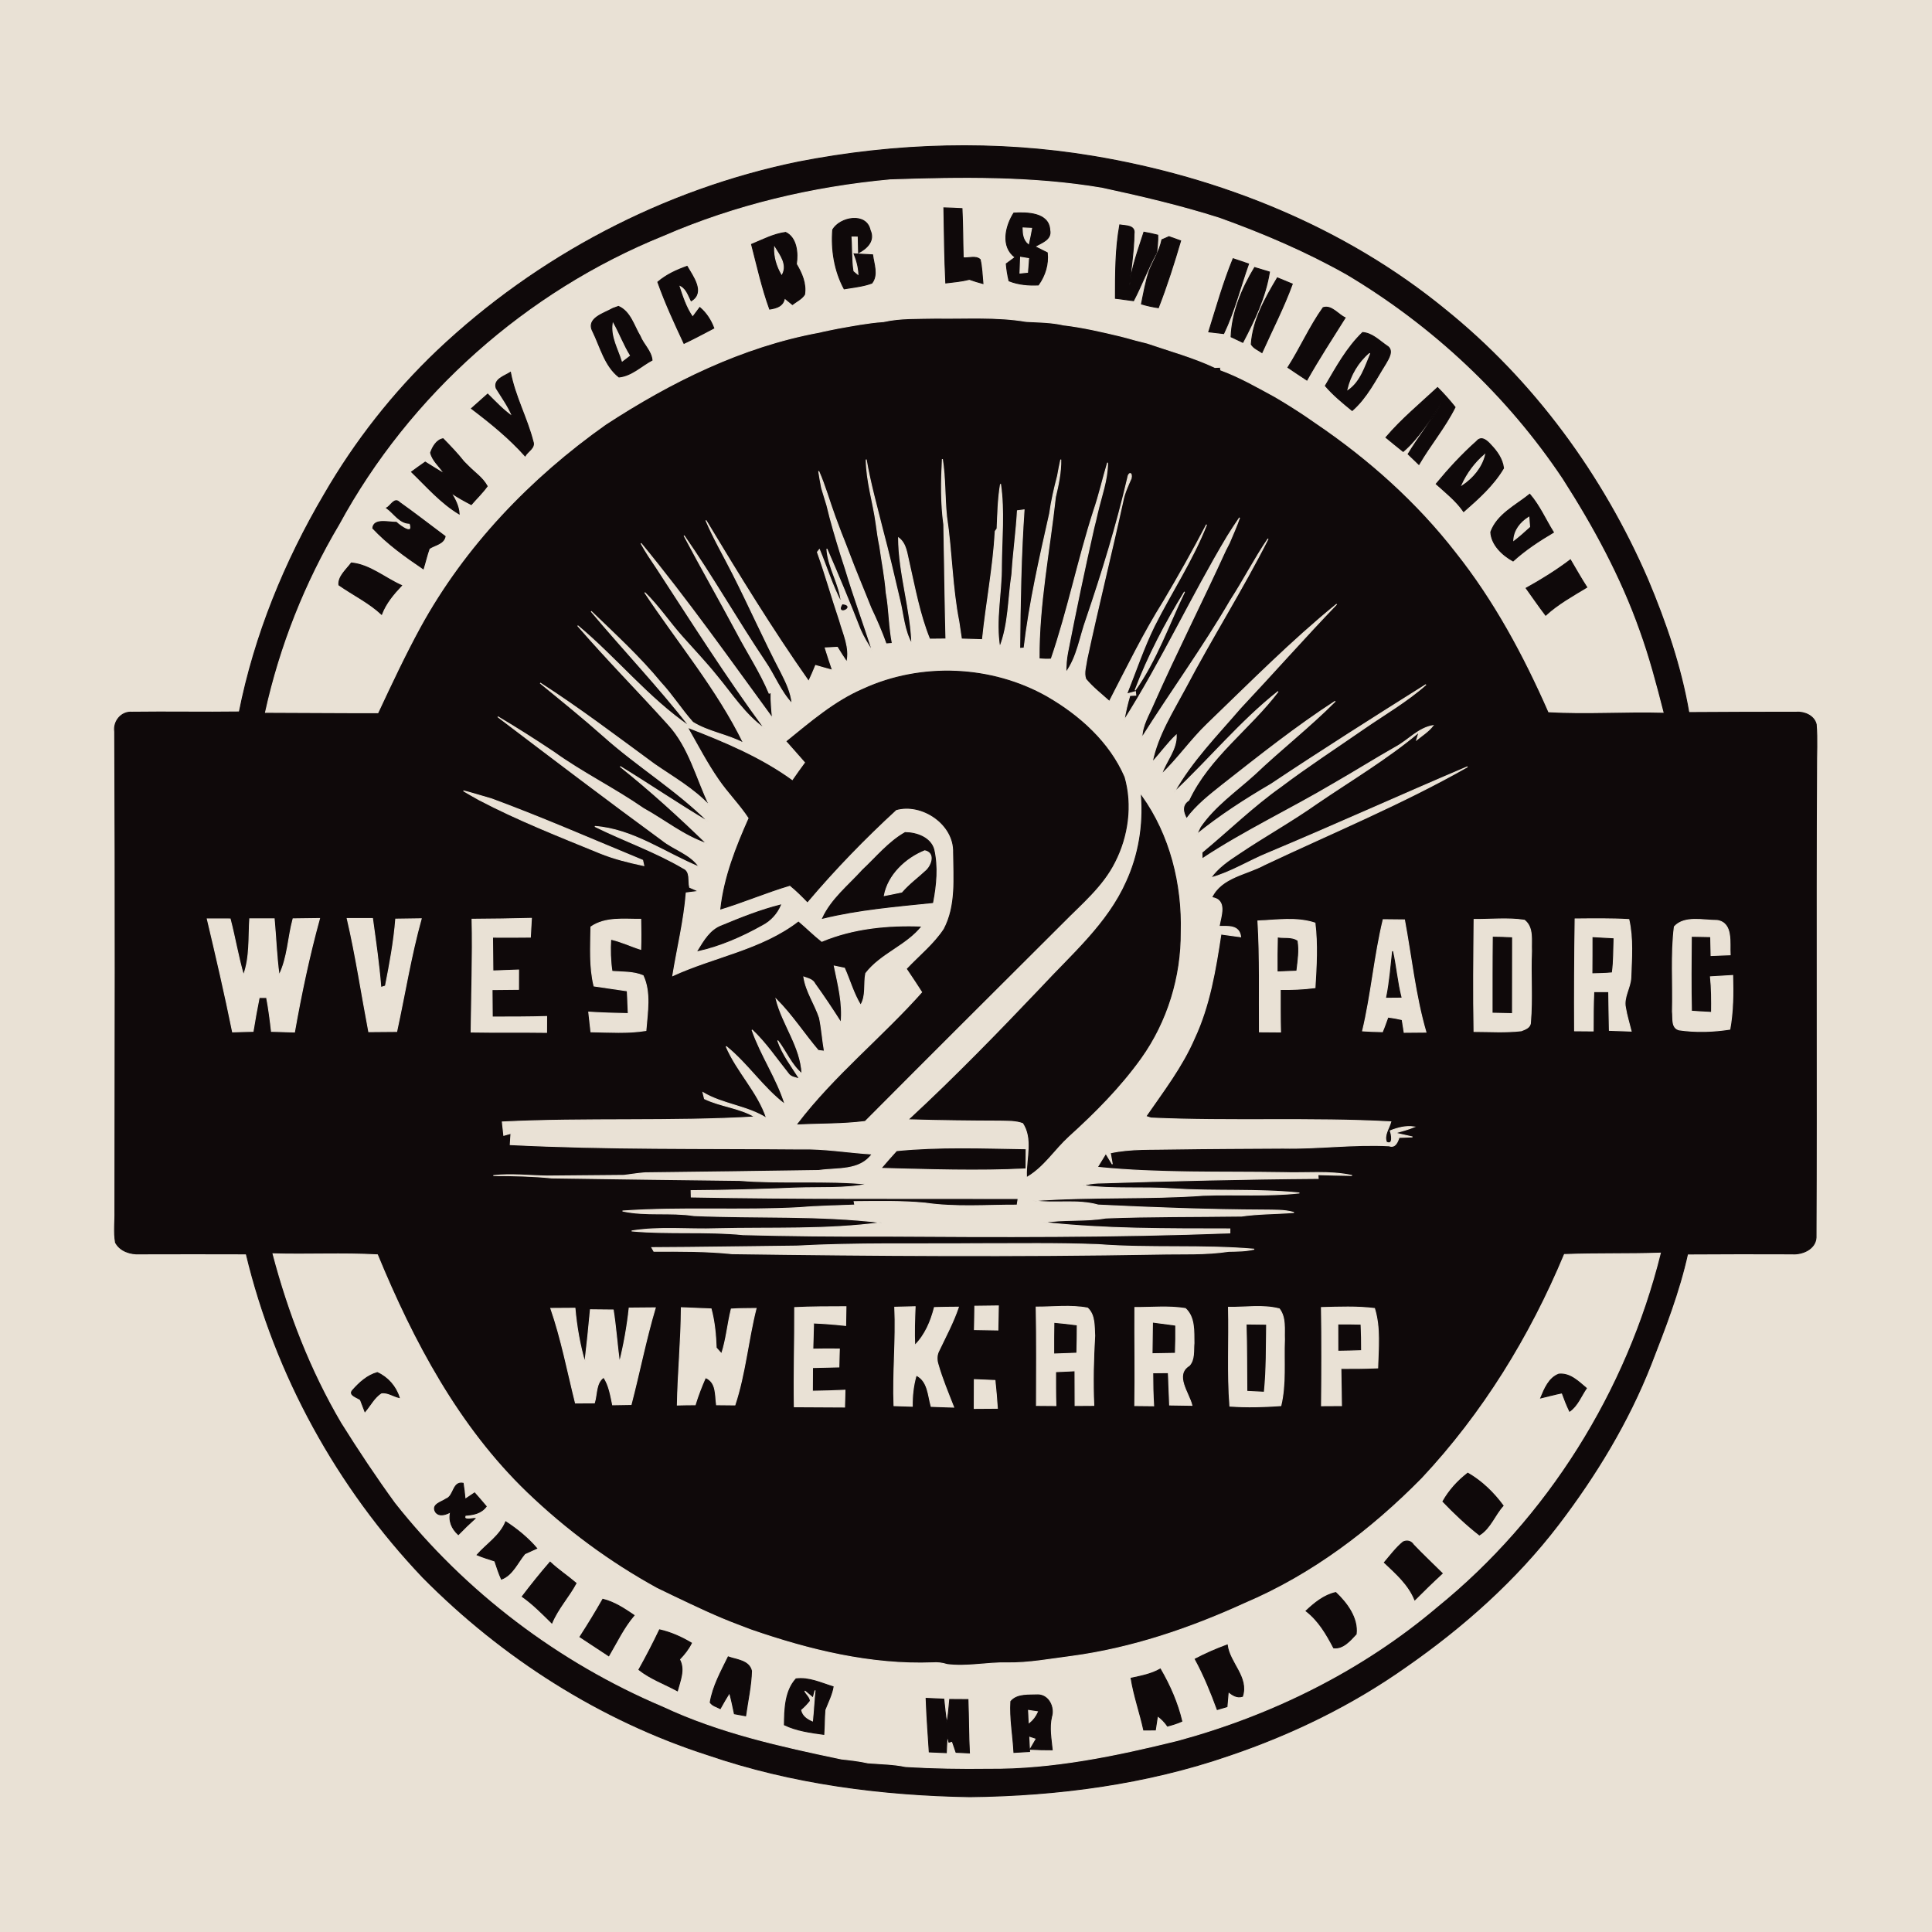 <?xml version="1.0" encoding="utf-8"?>
<svg xmlns="http://www.w3.org/2000/svg" height="512pt" version="1.1" viewBox="0 0 512 512" width="512pt">
<path d="M 0.00 0.00 L 512.00 0.00 L 512.00 512.00 L 0.00 512.00 L 0.00 0.00 Z" fill="#e9e1d5" opacity="1.00" stroke="#e9e1d5" stroke-width="0.25"/>
<path d="M 211.60 42.93 C 237.34 37.91 264.00 37.10 289.90 41.45 C 323.56 47.09 356.41 60.29 382.95 82.02 C 406.42 100.93 424.71 125.94 436.66 153.55 C 441.44 164.90 445.47 176.66 447.56 188.83 C 457.03 188.77 466.51 188.74 475.99 188.74 C 478.16 188.57 480.77 189.66 481.31 191.95 C 481.65 195.94 481.37 199.95 481.41 203.95 C 481.19 245.29 481.45 286.64 481.27 327.97 C 481.10 331.03 477.62 332.50 474.93 332.29 C 465.69 332.26 456.46 332.25 447.22 332.32 C 445.00 342.39 441.23 352.03 437.50 361.63 C 431.50 376.88 422.92 391.00 413.00 404.01 C 401.75 418.73 387.77 431.16 372.60 441.71 C 358.32 451.81 342.44 459.55 325.90 465.15 C 303.79 472.81 280.31 475.88 256.99 476.15 C 233.55 475.74 209.96 472.71 187.70 465.09 C 159.13 455.92 133.12 439.31 112.07 418.02 C 89.38 394.16 72.94 364.33 65.26 332.29 C 55.84 332.26 46.41 332.26 36.99 332.29 C 34.55 332.43 31.83 331.56 30.61 329.28 C 30.13 326.54 30.51 323.73 30.45 320.96 C 30.50 278.60 30.60 236.25 30.40 193.89 C 29.99 191.19 32.13 188.52 34.95 188.74 C 44.43 188.61 53.93 188.81 63.42 188.68 C 67.48 168.34 75.44 148.85 85.96 131.00 C 94.08 116.95 104.20 104.07 115.96 92.88 C 142.44 67.85 175.89 50.26 211.60 42.93 Z" fill="#0f090a" opacity="1.00" stroke="#0f090a" stroke-width="0.25"/>
<path d="M 235.95 47.66 C 254.65 47.04 273.51 46.74 292.03 49.87 C 302.50 52.13 312.94 54.58 323.15 57.83 C 334.75 62.00 346.14 66.87 356.88 72.94 C 379.57 86.48 399.34 104.96 414.02 126.96 C 422.13 139.61 429.37 152.92 434.39 167.12 C 436.95 174.19 438.87 181.47 440.73 188.76 C 430.64 188.48 420.48 189.21 410.43 188.63 C 403.87 173.70 396.09 159.20 385.91 146.39 C 375.55 133.03 362.79 121.65 348.83 112.17 C 347.84 111.49 346.85 110.80 345.87 110.13 C 343.25 108.38 340.58 106.71 337.87 105.12 C 333.18 102.57 328.53 99.90 323.51 98.05 L 323.42 97.32 C 323.06 97.33 322.35 97.36 321.99 97.38 C 316.22 94.66 310.04 93.00 304.03 90.93 C 302.97 90.66 301.91 90.39 300.85 90.13 C 299.53 89.74 298.21 89.40 296.89 89.06 C 291.91 87.87 286.91 86.71 281.82 86.11 C 278.58 85.38 275.25 85.36 271.96 85.19 C 264.08 83.86 256.02 84.44 248.06 84.32 C 243.42 84.44 238.72 84.20 234.16 85.23 C 230.07 85.51 226.05 86.30 222.03 87.01 C 220.37 87.36 218.71 87.65 217.08 88.06 C 196.65 91.82 177.71 101.20 160.44 112.49 C 140.49 126.61 123.11 144.70 111.32 166.22 C 107.29 173.62 103.71 181.25 100.14 188.88 C 90.21 188.90 80.28 188.80 70.36 188.78 C 74.21 171.27 80.89 154.43 90.05 139.03 C 108.70 104.71 139.62 77.30 175.81 62.66 C 194.86 54.38 215.30 49.56 235.95 47.66 Z" fill="#e9e1d5" opacity="1.00" stroke="#e9e1d5" stroke-width="0.25"/>
<path d="M 250.14 55.08 C 251.73 55.13 253.33 55.19 254.94 55.28 C 255.16 59.62 255.13 63.97 255.26 68.31 C 256.73 68.50 258.55 67.68 259.76 68.79 C 260.24 70.87 260.28 73.02 260.49 75.14 C 259.27 74.82 258.08 74.45 256.90 74.03 C 254.84 74.56 252.73 74.74 250.64 74.99 C 250.31 68.36 250.25 61.72 250.14 55.08 Z" fill="#0f090a" opacity="1.00" stroke="#0f090a" stroke-width="0.25"/>
<path d="M 269.02 68.19 C 265.18 65.38 266.46 59.94 268.67 56.47 C 272.13 56.27 278.00 56.32 278.21 61.00 C 278.74 63.55 275.93 64.32 274.27 65.35 C 275.36 65.89 276.45 66.44 277.54 66.99 C 277.87 70.07 276.95 73.02 275.17 75.52 C 272.53 75.64 269.87 75.42 267.40 74.43 C 267.04 72.94 266.80 71.43 266.67 69.91 C 267.45 69.34 268.23 68.77 269.02 68.19 Z" fill="#0f090a" opacity="1.00" stroke="#0f090a" stroke-width="0.25"/>
<path d="M 220.68 60.87 C 222.65 57.52 229.59 56.23 230.60 61.01 C 231.87 63.78 229.80 65.80 227.53 66.99 C 227.48 65.52 227.45 64.04 227.43 62.57 C 226.95 62.56 225.99 62.55 225.51 62.55 C 225.77 65.67 225.57 68.85 226.07 71.94 C 226.46 72.27 227.23 72.92 227.62 73.24 C 227.62 71.17 227.11 69.18 226.35 67.27 C 227.98 67.36 229.62 67.44 231.25 67.53 C 231.56 69.96 232.74 72.86 231.05 75.03 C 228.70 75.91 226.16 76.12 223.71 76.55 C 221.16 71.82 220.24 66.19 220.68 60.87 Z" fill="#0f090a" opacity="1.00" stroke="#0f090a" stroke-width="0.25"/>
<path d="M 271.12 60.40 C 271.69 60.43 272.82 60.48 273.39 60.51 C 273.15 61.88 272.87 63.23 272.57 64.58 C 271.29 63.52 271.15 61.95 271.12 60.40 Z" fill="#e9e1d5" opacity="1.00" stroke="#e9e1d5" stroke-width="0.25"/>
<path d="M 295.60 79.06 C 295.61 72.57 295.58 66.01 296.75 59.60 C 298.23 59.88 300.90 59.64 300.53 61.95 C 300.49 66.66 299.64 71.33 299.32 76.03 C 299.83 71.02 301.64 66.30 303.15 61.53 C 304.38 61.74 305.61 62.00 306.82 62.32 C 306.88 63.85 306.69 65.37 306.54 66.89 C 304.22 71.02 302.59 75.49 300.40 79.69 C 298.80 79.48 297.20 79.27 295.60 79.06 Z" fill="#0f090a" opacity="1.00" stroke="#0f090a" stroke-width="0.25"/>
<path d="M 199.17 64.76 C 202.11 63.55 205.00 62.01 208.20 61.59 C 211.14 62.99 211.50 67.08 211.04 69.99 C 212.48 72.41 213.69 75.14 213.22 78.04 C 212.45 79.25 211.10 79.85 210.00 80.70 C 209.30 80.12 208.60 79.55 207.90 78.97 C 207.60 81.12 205.80 81.63 203.97 81.92 C 201.94 76.33 200.66 70.51 199.17 64.76 Z" fill="#0f090a" opacity="1.00" stroke="#0f090a" stroke-width="0.25"/>
<path d="M 307.91 63.54 C 308.38 63.34 309.32 62.92 309.79 62.72 C 310.56 62.99 312.10 63.54 312.88 63.82 C 311.12 69.80 309.24 75.74 306.97 81.55 C 305.45 81.32 303.96 81.01 302.50 80.56 C 303.10 77.61 303.61 74.63 304.57 71.77 C 305.67 69.02 307.32 66.49 307.91 63.54 Z" fill="#0f090a" opacity="1.00" stroke="#0f090a" stroke-width="0.25"/>
<path d="M 205.28 65.56 C 206.58 67.68 208.46 70.06 207.15 72.64 C 205.91 70.48 205.18 68.07 205.28 65.56 Z" fill="#e9e1d5" opacity="1.00" stroke="#e9e1d5" stroke-width="0.25"/>
<path d="M 270.46 68.17 C 270.99 68.26 272.05 68.43 272.59 68.52 C 272.50 69.73 272.41 70.94 272.31 72.16 C 271.81 72.21 270.81 72.31 270.30 72.37 C 270.34 70.97 270.39 69.57 270.46 68.17 Z" fill="#e9e1d5" opacity="1.00" stroke="#e9e1d5" stroke-width="0.25"/>
<path d="M 320.33 87.94 C 322.37 81.45 324.20 74.87 326.79 68.56 C 328.15 69.02 329.52 69.48 330.88 69.95 C 328.69 76.10 327.11 82.50 324.29 88.40 C 323.30 88.28 321.32 88.06 320.33 87.94 Z" fill="#0f090a" opacity="1.00" stroke="#0f090a" stroke-width="0.25"/>
<path d="M 174.33 74.75 C 176.57 72.82 179.32 71.56 182.08 70.58 C 183.57 73.19 186.87 77.50 183.17 79.72 C 182.35 78.08 181.80 76.12 179.84 75.49 C 180.81 78.42 181.76 81.50 183.56 84.04 C 184.03 83.41 184.98 82.13 185.45 81.50 C 187.16 82.95 188.39 84.86 189.17 86.96 C 186.55 88.33 183.94 89.74 181.27 91.00 C 178.78 85.66 176.29 80.30 174.33 74.75 Z" fill="#0f090a" opacity="1.00" stroke="#0f090a" stroke-width="0.25"/>
<path d="M 326.25 89.26 C 326.50 82.74 329.15 76.43 332.49 70.90 C 333.48 71.20 335.44 71.79 336.42 72.09 C 335.37 78.72 332.44 84.84 329.36 90.73 C 328.59 90.37 327.03 89.63 326.25 89.26 Z" fill="#0f090a" opacity="1.00" stroke="#0f090a" stroke-width="0.25"/>
<path d="M 331.60 91.23 C 332.03 84.79 335.30 79.05 338.52 73.63 C 339.51 74.04 341.48 74.86 342.47 75.27 C 340.20 81.50 337.14 87.40 334.43 93.44 C 333.45 92.75 332.22 92.31 331.60 91.23 Z" fill="#0f090a" opacity="1.00" stroke="#0f090a" stroke-width="0.25"/>
<path d="M 162.44 81.72 C 162.80 81.59 163.53 81.33 163.90 81.20 C 167.07 82.59 167.98 86.35 169.64 89.10 C 170.51 91.30 172.59 93.04 172.80 95.45 C 169.92 96.97 167.38 99.59 164.03 99.91 C 160.28 96.99 159.12 91.95 157.10 87.83 C 155.23 84.31 160.16 83.06 162.44 81.72 Z" fill="#0f090a" opacity="1.00" stroke="#0f090a" stroke-width="0.25"/>
<path d="M 350.65 81.53 C 352.87 80.79 354.60 83.36 356.48 84.21 C 353.04 89.68 349.52 95.10 346.34 100.73 C 344.65 99.61 342.97 98.51 341.31 97.38 C 344.62 92.21 347.08 86.53 350.65 81.53 Z" fill="#0f090a" opacity="1.00" stroke="#0f090a" stroke-width="0.25"/>
<path d="M 162.48 85.73 C 164.02 88.51 165.14 91.51 166.81 94.22 C 166.17 94.71 165.54 95.19 164.90 95.68 C 163.91 92.42 161.98 89.26 162.48 85.73 Z" fill="#e9e1d5" opacity="1.00" stroke="#e9e1d5" stroke-width="0.25"/>
<path d="M 351.23 102.25 C 354.13 97.31 356.95 92.12 361.11 88.12 C 363.64 88.29 365.52 90.29 367.51 91.64 C 369.45 92.76 368.02 94.99 367.23 96.35 C 364.52 100.66 362.23 105.39 358.34 108.79 C 355.84 106.76 353.34 104.70 351.23 102.25 Z" fill="#0f090a" opacity="1.00" stroke="#0f090a" stroke-width="0.25"/>
<path d="M 357.21 103.22 C 358.10 99.53 360.08 96.09 363.00 93.64 C 361.56 97.04 360.39 101.02 357.21 103.22 Z" fill="#e9e1d5" opacity="1.00" stroke="#e9e1d5" stroke-width="0.25"/>
<path d="M 131.51 102.90 C 130.69 100.53 133.74 99.66 135.27 98.67 C 136.47 105.04 139.67 110.78 141.26 117.02 C 141.89 118.69 139.85 119.59 139.16 120.82 C 134.94 116.09 129.98 112.08 124.95 108.26 C 126.38 106.98 127.82 105.72 129.24 104.44 C 131.35 106.52 133.38 108.72 135.83 110.41 C 134.75 107.71 133.03 105.36 131.51 102.90 Z" fill="#0f090a" opacity="1.00" stroke="#0f090a" stroke-width="0.25"/>
<path d="M 367.29 115.93 C 371.41 111.09 376.33 107.02 380.97 102.71 C 382.61 104.35 384.17 106.09 385.61 107.91 C 382.93 113.29 379.03 117.91 376.02 123.08 C 375.06 122.18 374.11 121.26 373.17 120.34 C 375.92 115.78 379.29 111.63 381.93 107.01 C 378.75 111.36 376.00 116.08 371.86 119.64 C 370.32 118.42 368.80 117.17 367.29 115.93 Z" fill="#0f090a" opacity="1.00" stroke="#0f090a" stroke-width="0.25"/>
<path d="M 114.11 119.98 C 114.63 118.45 115.69 116.58 117.42 116.27 C 119.32 118.22 121.23 120.19 122.92 122.34 C 123.22 122.64 123.83 123.24 124.13 123.55 C 125.83 125.27 127.94 126.67 129.11 128.85 C 127.85 130.60 126.30 132.09 124.89 133.71 C 123.05 132.75 121.22 131.75 119.52 130.58 C 120.60 132.30 121.56 134.11 121.68 136.20 C 116.83 133.29 113.10 128.95 109.07 125.06 C 110.26 124.18 111.47 123.31 112.69 122.46 C 114.37 123.49 116.02 124.57 117.74 125.54 C 116.60 123.65 114.61 122.16 114.11 119.98 Z" fill="#0f090a" opacity="1.00" stroke="#0f090a" stroke-width="0.25"/>
<path d="M 391.31 116.97 C 392.61 115.38 394.12 116.83 395.09 117.92 C 396.72 119.61 398.18 121.67 398.45 124.07 C 395.78 128.59 391.79 132.15 387.88 135.57 C 385.89 132.69 383.17 130.56 380.61 128.25 C 383.90 124.26 387.43 120.41 391.31 116.97 Z" fill="#0f090a" opacity="1.00" stroke="#0f090a" stroke-width="0.25"/>
<path d="M 387.46 128.49 C 388.85 125.44 390.90 122.68 393.44 120.50 C 392.62 123.85 390.28 126.60 387.46 128.49 Z" fill="#e9e1d5" opacity="1.00" stroke="#e9e1d5" stroke-width="0.25"/>
<path d="M 232.19 138.82 C 231.42 133.12 229.61 127.56 229.55 121.78 C 230.62 128.01 232.33 134.09 233.85 140.21 C 235.51 146.42 236.95 152.68 238.42 158.93 C 239.40 162.86 239.58 167.09 241.65 170.66 C 241.33 161.19 238.19 152.03 238.13 142.54 C 240.19 144.10 240.32 146.72 240.89 148.99 C 242.45 155.84 243.70 162.83 246.36 169.38 C 247.79 169.36 249.23 169.35 250.68 169.34 C 250.42 159.24 250.32 149.13 250.12 139.02 C 249.33 133.28 249.43 127.44 249.74 121.67 C 250.54 126.72 250.32 131.87 250.86 136.95 C 252.25 146.17 252.29 155.58 254.11 164.75 C 254.34 166.28 254.56 167.82 254.79 169.35 C 256.64 169.41 258.50 169.46 260.36 169.52 C 261.33 159.92 263.22 150.43 263.75 140.79 L 264.24 140.10 C 264.41 136.15 264.48 132.19 265.15 128.28 C 266.19 135.45 265.43 142.73 265.39 149.95 C 265.44 157.16 263.73 164.37 264.94 171.55 C 267.36 165.39 267.16 158.61 268.17 152.15 C 268.51 146.53 269.31 140.96 269.63 135.35 C 270.07 135.29 270.95 135.18 271.39 135.12 C 270.55 147.34 270.35 159.59 270.23 171.83 L 271.39 171.75 C 272.80 159.72 275.52 147.88 278.17 136.08 C 278.64 132.71 279.41 129.38 280.27 126.10 C 280.52 124.66 280.81 123.22 281.12 121.80 C 281.18 125.17 280.46 128.50 279.69 131.76 C 278.13 146.02 275.27 160.19 275.37 174.59 C 276.43 174.70 277.50 174.73 278.58 174.67 C 283.00 161.75 285.68 148.31 289.87 135.32 C 291.30 131.16 292.25 126.85 293.52 122.63 C 293.51 127.17 291.87 131.47 290.85 135.85 C 290.55 137.19 290.23 138.52 289.89 139.85 C 287.39 150.83 285.09 161.86 282.93 172.91 C 282.58 174.66 282.48 176.45 282.48 178.23 C 285.52 174.08 286.17 168.81 287.89 164.07 C 292.07 151.76 295.91 139.31 298.85 126.64 C 299.05 125.08 300.12 125.10 299.77 126.77 C 298.88 128.77 297.95 130.77 297.55 132.95 C 294.49 146.90 291.02 160.75 288.03 174.71 C 287.82 176.43 287.13 178.27 287.73 179.96 C 289.56 182.19 291.88 183.95 294.01 185.89 C 298.64 176.94 303.05 167.87 308.40 159.33 C 312.35 152.66 316.16 145.90 319.75 139.03 C 316.07 148.44 310.42 156.90 305.90 165.90 C 303.04 171.73 300.99 177.90 298.58 183.92 C 299.16 183.76 300.32 183.45 300.90 183.29 L 301.00 184.24 C 300.60 184.26 299.80 184.30 299.41 184.32 C 298.77 186.49 298.26 188.70 297.88 190.93 C 307.88 175.17 315.69 158.16 325.27 142.15 C 326.32 140.48 327.38 138.82 328.50 137.20 C 327.70 139.48 326.72 141.69 325.77 143.92 C 325.52 144.40 325.03 145.37 324.78 145.85 C 318.56 159.49 311.75 172.85 305.68 186.55 C 304.47 189.43 302.66 192.24 302.63 195.46 C 310.32 183.25 318.85 171.56 326.12 159.07 C 329.58 153.73 332.48 148.04 336.06 142.78 C 329.27 156.21 321.18 168.94 314.17 182.27 C 310.78 188.62 306.79 194.81 305.35 201.98 C 307.54 199.66 309.38 197.00 311.72 194.81 C 311.86 198.70 308.98 201.66 307.82 205.20 C 312.15 201.05 315.58 196.07 319.90 191.91 C 331.15 181.10 342.13 169.97 354.24 160.11 C 345.57 169.14 337.28 178.53 328.70 187.66 C 322.55 194.83 315.78 201.69 311.15 209.99 C 320.47 201.24 328.66 191.22 338.71 183.26 C 331.25 193.14 320.43 200.60 315.05 212.06 C 313.10 213.33 313.46 215.21 314.45 216.98 C 317.05 213.42 320.54 210.72 323.96 207.99 C 333.71 200.34 343.44 192.59 353.85 185.84 C 347.06 192.66 339.45 198.59 332.48 205.22 C 327.54 209.70 321.90 213.57 318.09 219.14 C 317.85 219.64 317.37 220.64 317.13 221.14 C 323.30 216.14 329.97 211.84 336.82 207.83 C 350.37 198.80 364.12 190.09 377.90 181.43 C 372.82 185.93 366.91 189.32 361.36 193.16 C 354.03 198.24 346.55 203.10 339.43 208.47 C 332.02 213.72 325.52 220.10 318.53 225.88 C 318.54 226.31 318.56 227.19 318.57 227.62 C 329.76 220.21 341.93 214.51 353.45 207.67 C 358.97 204.51 364.36 201.11 369.89 197.98 C 373.25 196.17 375.82 192.98 379.75 192.29 C 378.57 193.83 376.92 194.86 375.44 196.06 L 376.07 194.00 C 367.63 201.09 358.11 206.71 349.02 212.91 C 342.31 217.65 335.10 221.64 328.29 226.23 C 325.54 228.04 322.76 229.92 320.84 232.65 C 326.23 231.19 330.97 228.12 336.12 226.03 C 353.80 218.62 371.26 210.69 388.91 203.20 C 371.57 213.06 353.08 220.67 335.07 229.18 C 330.30 231.78 323.66 232.45 321.10 237.85 C 325.32 238.42 323.51 242.82 323.08 245.51 C 325.45 245.53 328.39 245.09 328.79 248.26 C 327.04 248.03 325.30 247.79 323.56 247.54 C 322.13 256.95 320.57 266.48 316.51 275.17 C 313.27 282.67 308.27 289.17 303.66 295.85 C 304.00 295.96 304.68 296.18 305.02 296.29 C 326.19 297.26 347.41 296.14 368.58 297.29 C 368.12 299.03 366.67 300.86 367.44 302.70 C 369.36 303.62 368.78 300.61 368.43 299.68 C 370.45 298.87 372.58 298.32 374.78 298.65 C 373.14 299.33 371.41 299.76 369.71 300.26 C 370.86 300.52 373.17 301.04 374.32 301.30 C 373.43 301.33 371.67 301.39 370.78 301.43 C 370.35 302.58 369.80 304.26 368.13 303.66 C 358.74 303.16 349.40 304.47 340.01 304.28 C 330.34 304.34 320.67 304.36 311.01 304.51 C 305.41 304.66 299.75 304.33 294.24 305.52 C 294.37 306.27 294.64 307.76 294.77 308.51 C 294.34 307.80 293.48 306.38 293.05 305.67 C 292.49 306.59 291.36 308.42 290.80 309.34 C 307.14 311.00 323.58 310.47 339.98 310.74 C 346.08 310.96 352.27 310.22 358.30 311.52 C 355.28 311.48 352.27 311.38 349.26 311.30 C 349.28 311.55 349.31 312.05 349.33 312.30 C 329.84 312.44 310.37 312.92 290.89 313.53 C 289.57 313.58 288.28 313.80 287.02 314.17 C 294.95 315.23 302.99 314.48 310.96 315.06 C 322.08 315.76 333.28 315.03 344.35 316.15 C 335.94 317.08 327.43 316.47 318.99 316.77 C 303.95 317.86 288.81 317.04 273.79 318.21 C 279.51 319.06 285.45 317.77 291.05 319.35 C 305.69 320.06 320.33 320.61 334.99 320.67 C 337.63 320.73 340.33 320.56 342.90 321.32 C 338.27 321.70 333.62 321.62 329.02 322.28 C 317.02 322.45 305.01 322.32 293.02 322.79 C 287.58 323.73 282.03 323.07 276.59 323.96 C 292.94 325.76 309.47 325.64 325.93 325.67 L 325.93 326.74 C 295.31 327.90 264.65 327.79 234.01 327.59 C 221.66 327.65 209.31 327.53 196.97 327.21 C 187.14 326.23 177.23 327.12 167.40 326.22 C 174.83 325.01 182.43 325.88 189.94 325.62 C 204.51 325.27 219.14 325.96 233.63 324.00 C 217.13 322.00 200.46 322.87 183.88 322.15 C 177.62 321.19 171.17 322.28 164.98 320.93 C 180.61 319.83 196.32 320.89 211.96 320.03 C 216.81 319.60 221.67 319.56 226.53 319.35 L 226.35 318.44 C 232.62 318.39 238.90 318.24 245.16 318.83 C 253.23 320.02 261.42 319.34 269.55 319.37 C 269.62 318.93 269.75 318.06 269.82 317.63 C 240.94 317.57 212.07 317.76 183.19 317.22 L 183.15 315.53 C 192.44 315.46 201.74 315.23 211.03 314.83 C 217.35 314.60 223.76 315.06 230.00 313.81 C 218.72 312.71 207.33 313.74 196.02 312.83 C 179.42 312.63 162.82 312.43 146.23 312.17 C 141.08 311.66 135.91 311.54 130.74 311.54 C 135.49 311.02 140.26 311.58 145.02 311.66 C 151.80 311.62 158.59 311.55 165.37 311.48 C 167.23 311.25 169.08 310.94 170.96 310.80 C 186.30 310.64 201.64 310.41 216.98 310.19 C 221.90 309.46 227.82 310.42 231.14 305.83 C 224.76 305.45 218.43 304.32 212.02 304.50 C 186.42 304.27 160.80 304.64 135.22 303.34 C 135.27 302.59 135.36 301.09 135.41 300.35 C 134.94 300.48 133.99 300.75 133.51 300.88 C 133.42 299.99 133.22 298.22 133.12 297.33 C 155.42 296.23 177.78 297.30 200.08 296.00 C 195.98 293.54 191.00 293.24 186.70 291.17 C 186.60 290.77 186.40 289.96 186.30 289.55 C 191.59 292.70 197.95 293.05 203.16 296.35 C 200.86 289.36 195.32 284.06 192.44 277.32 C 198.16 281.92 202.19 288.29 208.05 292.70 C 205.91 285.78 201.67 279.77 199.30 272.94 C 202.94 276.36 205.72 280.53 208.83 284.41 C 209.50 285.49 210.81 285.57 211.91 285.93 C 209.82 282.63 207.39 279.50 206.10 275.76 C 208.33 278.65 209.68 282.21 212.54 284.59 C 212.21 277.35 207.40 271.59 205.69 264.79 C 209.85 268.94 213.05 273.92 216.84 278.39 C 217.25 278.44 218.07 278.53 218.48 278.58 C 217.96 275.64 217.78 272.65 217.17 269.74 C 215.95 266.06 213.61 262.80 213.02 258.92 C 214.11 259.32 215.42 259.56 215.97 260.75 C 218.39 264.10 220.67 267.54 222.89 271.03 C 223.41 265.92 222.11 260.97 221.09 256.02 C 221.76 256.16 223.12 256.44 223.79 256.58 C 225.24 259.84 226.19 263.32 228.08 266.39 C 229.65 263.84 228.86 260.75 229.43 257.96 C 233.46 252.71 240.29 250.65 244.37 245.44 C 235.36 245.08 226.17 245.96 217.78 249.46 C 215.63 247.76 213.69 245.81 211.60 244.05 C 201.83 251.61 189.31 253.50 178.29 258.56 C 179.48 251.25 181.27 244.02 181.86 236.63 C 182.69 236.52 184.35 236.31 185.18 236.21 C 184.38 235.84 183.57 235.49 182.76 235.14 C 182.34 233.44 183.08 230.96 181.11 230.09 C 173.66 225.68 165.40 222.85 157.65 219.01 C 167.78 219.75 176.18 226.03 185.30 229.77 C 183.00 226.30 178.63 225.17 175.48 222.64 C 160.83 211.92 146.37 200.92 131.91 189.94 C 136.94 192.91 141.87 196.06 146.73 199.30 C 154.35 204.78 162.82 208.92 170.54 214.27 C 176.13 217.35 181.20 221.53 187.29 223.57 C 179.94 216.43 172.35 209.52 164.35 203.13 C 172.21 207.92 179.82 213.14 187.78 217.83 C 179.29 209.36 168.90 203.09 159.98 195.10 C 154.51 190.24 148.81 185.64 143.15 181.01 C 153.57 187.70 163.45 195.22 173.44 202.54 C 178.46 206.00 183.83 209.03 188.05 213.53 C 184.56 206.28 182.67 198.01 177.08 191.96 C 169.16 183.17 160.83 174.76 153.09 165.81 C 163.32 174.33 171.74 184.99 182.77 192.54 C 174.53 181.98 165.26 172.26 156.66 162.01 C 162.99 168.11 169.52 174.09 175.12 180.90 C 178.19 184.20 180.59 188.05 183.59 191.41 C 187.73 193.99 192.74 194.64 197.05 196.93 C 190.03 182.57 179.66 170.27 170.87 157.03 C 174.62 160.69 177.51 165.10 181.01 168.97 C 183.99 172.33 187.09 175.57 189.90 179.07 C 193.95 183.91 197.38 189.40 202.63 193.09 C 192.53 179.38 183.43 164.97 174.13 150.71 C 172.64 148.51 171.15 146.32 169.87 143.99 C 182.15 158.91 193.30 174.73 204.71 190.32 C 204.49 188.06 204.27 185.79 204.34 183.51 C 204.21 183.56 203.95 183.66 203.83 183.71 C 201.48 178.09 198.09 172.99 195.27 167.61 C 190.68 159.02 185.84 150.56 181.28 141.95 C 188.83 152.80 195.37 164.33 202.74 175.31 C 205.25 178.96 206.83 183.26 209.92 186.50 C 209.65 183.52 208.34 180.81 207.01 178.18 C 202.48 169.54 198.55 160.61 194.13 151.91 C 191.77 147.25 189.13 142.72 187.08 137.91 C 195.78 152.36 204.60 166.77 214.31 180.58 C 214.96 179.19 215.58 177.78 216.15 176.36 C 217.64 176.79 219.11 177.21 220.62 177.61 C 219.96 175.65 219.29 173.69 218.69 171.71 C 219.50 171.67 221.10 171.59 221.90 171.54 C 222.71 172.87 223.54 174.18 224.42 175.46 C 225.32 171.63 223.48 167.99 222.48 164.38 C 220.45 158.39 218.76 152.28 216.62 146.32 C 216.75 146.15 217.02 145.81 217.15 145.64 C 219.11 150.32 220.56 155.22 222.95 159.70 C 222.52 154.73 219.44 150.45 219.13 145.46 C 222.22 152.55 225.20 159.70 228.00 166.91 C 228.89 168.94 230.06 170.82 231.26 172.68 C 228.92 165.39 226.27 158.21 224.08 150.88 C 223.66 149.59 223.25 148.29 222.83 147.01 C 221.50 142.67 220.18 138.32 219.14 133.91 C 218.65 132.38 218.22 130.84 217.74 129.32 C 217.45 127.84 217.18 126.36 216.96 124.87 C 218.68 128.77 219.81 132.90 221.28 136.90 C 221.79 138.31 222.33 139.71 222.86 141.12 C 223.53 142.79 224.20 144.47 224.83 146.16 C 226.71 151.20 228.83 156.14 230.81 161.14 C 232.29 164.24 233.66 167.40 234.82 170.64 C 235.23 170.61 236.07 170.55 236.48 170.52 C 235.59 166.07 235.67 161.50 234.85 157.05 C 234.54 152.92 233.71 148.88 233.15 144.79 C 232.73 142.82 232.46 140.82 232.19 138.82 Z" fill="#e9e1d5" opacity="1.00" stroke="#e9e1d5" stroke-width="0.25"/>
<path d="M 395.07 141.00 C 396.76 136.29 401.72 133.96 405.39 130.98 C 407.99 134.00 409.58 137.70 411.68 141.07 C 407.90 143.30 404.23 145.71 400.98 148.67 C 398.18 147.13 395.24 144.38 395.07 141.00 Z" fill="#0f090a" opacity="1.00" stroke="#0f090a" stroke-width="0.25"/>
<path d="M 102.45 134.61 C 103.54 134.13 104.52 131.73 105.85 133.12 C 109.95 136.03 113.93 139.14 117.97 142.15 C 117.56 144.18 115.22 144.39 113.76 145.37 C 113.13 147.13 112.72 148.95 112.17 150.74 C 107.44 147.54 102.71 144.16 98.79 139.98 C 99.02 137.28 103.11 138.48 105.03 138.42 C 106.13 139.45 109.80 142.12 108.65 138.68 C 105.95 138.75 104.43 136.02 102.45 134.61 Z" fill="#0f090a" opacity="1.00" stroke="#0f090a" stroke-width="0.25"/>
<path d="M 401.16 143.20 C 401.30 140.52 402.97 138.44 405.17 137.07 C 405.22 137.70 405.32 138.96 405.37 139.59 C 404.01 140.84 402.63 142.07 401.16 143.20 Z" fill="#e9e1d5" opacity="1.00" stroke="#e9e1d5" stroke-width="0.25"/>
<path d="M 89.81 155.02 C 89.56 152.80 91.85 150.92 93.12 149.19 C 98.00 149.65 102.01 153.21 106.42 155.16 C 104.28 157.43 102.24 159.83 101.12 162.79 C 97.74 159.65 93.55 157.65 89.81 155.02 Z" fill="#0f090a" opacity="1.00" stroke="#0f090a" stroke-width="0.25"/>
<path d="M 404.45 155.87 C 408.52 153.62 412.46 151.17 416.17 148.36 C 417.60 150.79 418.99 153.25 420.52 155.63 C 416.76 157.91 412.88 160.05 409.62 163.04 C 407.83 160.70 406.17 158.26 404.45 155.87 Z" fill="#0f090a" opacity="1.00" stroke="#0f090a" stroke-width="0.25"/>
<path d="M 300.81 182.94 C 304.25 173.82 308.84 165.15 313.92 156.84 C 309.70 165.60 306.47 174.95 300.81 182.94 Z" fill="#e9e1d5" opacity="1.00" stroke="#e9e1d5" stroke-width="0.25"/>
<path d="M 223.31 160.28 C 226.65 160.66 221.60 163.09 223.31 160.28 Z" fill="#0f090a" opacity="1.00" stroke="#0f090a" stroke-width="0.25"/>
<path d="M 228.79 182.62 C 244.13 175.58 262.77 176.38 277.45 184.71 C 286.03 189.67 293.93 196.73 297.91 205.98 C 300.03 213.37 298.90 221.60 295.42 228.41 C 292.21 234.87 286.53 239.53 281.57 244.59 C 264.09 262.03 246.57 279.46 229.17 296.96 C 223.32 297.71 217.36 297.57 211.47 297.85 C 221.21 285.07 233.91 274.95 244.56 262.96 C 243.23 260.87 241.85 258.81 240.47 256.76 C 243.75 253.30 247.56 250.26 250.20 246.25 C 253.48 240.04 252.77 232.72 252.71 225.94 C 252.97 218.40 244.31 212.62 237.46 214.57 C 229.16 222.19 221.27 230.33 213.98 238.94 C 212.51 237.42 211.00 235.93 209.36 234.60 C 203.16 236.43 197.20 238.99 191.02 240.88 C 191.95 232.44 195.10 224.49 198.53 216.80 C 196.13 213.14 193.00 210.04 190.54 206.43 C 187.62 202.21 185.24 197.66 182.72 193.21 C 192.23 196.90 201.73 200.90 210.03 206.95 C 211.16 205.30 212.33 203.67 213.52 202.06 C 211.90 200.16 210.21 198.34 208.58 196.46 C 214.93 191.33 221.21 185.88 228.79 182.62 Z" fill="#0f090a" opacity="1.00" stroke="#0f090a" stroke-width="0.25"/>
<path d="M 122.82 209.58 C 125.34 210.22 127.82 211.02 130.32 211.73 C 143.82 216.72 157.00 222.49 170.30 227.98 C 170.37 228.33 170.53 229.04 170.61 229.39 C 166.65 228.54 162.70 227.59 158.94 226.05 C 148.18 221.64 137.33 217.39 127.01 211.98 C 125.60 211.20 124.20 210.40 122.82 209.58 Z" fill="#e9e1d5" opacity="1.00" stroke="#e9e1d5" stroke-width="0.25"/>
<path d="M 302.50 210.97 C 309.93 221.34 313.15 234.38 312.78 247.03 C 312.86 258.87 309.22 270.72 302.34 280.37 C 296.82 288.07 290.11 294.83 283.10 301.16 C 279.39 304.56 276.66 309.00 272.27 311.65 C 272.13 306.99 273.97 301.77 271.18 297.55 C 269.22 296.80 267.08 296.91 265.03 296.85 C 257.09 296.83 249.16 296.74 241.23 296.51 C 253.22 285.42 264.60 273.69 275.85 261.86 C 284.04 253.00 293.59 244.86 298.57 233.61 C 301.80 226.54 303.07 218.71 302.50 210.97 Z" fill="#0f090a" opacity="1.00" stroke="#0f090a" stroke-width="0.25"/>
<path d="M 228.62 230.56 C 232.26 227.16 235.49 223.14 239.87 220.65 C 242.83 220.65 246.56 221.94 247.46 225.09 C 248.52 229.73 248.05 234.56 247.16 239.19 C 237.38 240.20 227.58 241.00 218.00 243.35 C 220.34 238.25 224.92 234.65 228.62 230.56 Z" fill="#0f090a" opacity="1.00" stroke="#0f090a" stroke-width="0.25"/>
<path d="M 234.35 237.34 C 235.38 231.86 240.07 227.48 245.08 225.46 C 247.76 226.07 246.79 229.04 245.41 230.44 C 243.28 232.44 240.89 234.16 238.97 236.40 C 237.44 236.74 235.89 237.04 234.35 237.34 Z" fill="#e9e1d5" opacity="1.00" stroke="#e9e1d5" stroke-width="0.25"/>
<path d="M 191.32 245.33 C 196.38 243.23 201.51 241.18 206.83 239.84 C 205.87 242.08 204.22 243.92 202.06 245.06 C 196.72 248.06 191.02 250.58 185.03 251.93 C 186.62 249.33 188.29 246.43 191.32 245.33 Z" fill="#0f090a" opacity="1.00" stroke="#0f090a" stroke-width="0.25"/>
<path d="M 92.01 243.41 C 94.25 243.41 96.48 243.43 98.72 243.42 C 99.55 249.50 100.45 255.56 100.92 261.68 C 101.23 261.59 101.84 261.40 102.14 261.31 C 103.30 255.45 104.40 249.55 104.87 243.58 C 107.12 243.56 109.37 243.53 111.63 243.48 C 108.89 253.31 107.30 263.39 105.13 273.35 C 102.66 273.36 100.19 273.38 97.72 273.41 C 95.81 263.41 94.32 253.32 92.01 243.41 Z" fill="#e9e1d5" opacity="1.00" stroke="#e9e1d5" stroke-width="0.25"/>
<path d="M 156.60 245.64 C 160.49 242.96 165.36 243.68 169.80 243.62 C 169.86 246.27 169.89 248.93 169.79 251.58 C 167.12 250.74 164.58 249.50 161.84 248.90 C 161.69 251.74 161.74 254.60 162.18 257.42 C 164.93 257.65 167.83 257.46 170.42 258.56 C 172.51 263.00 171.54 268.35 171.17 273.10 C 166.36 273.88 161.45 273.52 156.60 273.44 C 156.41 271.70 156.22 269.96 156.02 268.22 C 159.51 268.44 163.01 268.55 166.50 268.61 C 166.43 266.60 166.34 264.60 166.24 262.59 C 163.30 262.16 160.36 261.74 157.42 261.30 C 156.18 256.18 156.53 250.86 156.60 245.64 Z" fill="#e9e1d5" opacity="1.00" stroke="#e9e1d5" stroke-width="0.25"/>
<path d="M 54.93 243.52 C 56.95 243.52 58.97 243.52 60.99 243.53 C 62.29 248.47 63.10 253.53 64.54 258.44 C 66.28 253.67 65.87 248.47 66.18 243.49 C 68.34 243.50 70.50 243.50 72.66 243.49 C 73.12 248.47 73.28 253.49 73.96 258.45 C 76.28 253.80 76.31 248.45 77.67 243.50 C 80.01 243.47 82.34 243.44 84.68 243.41 C 81.95 253.31 79.83 263.39 78.04 273.50 C 76.01 273.45 73.98 273.39 71.94 273.32 C 71.60 270.32 71.22 267.32 70.65 264.35 C 70.16 264.35 69.18 264.36 68.69 264.36 C 68.10 267.34 67.54 270.32 67.07 273.32 C 65.26 273.37 63.45 273.41 61.63 273.46 C 59.60 263.44 57.29 253.47 54.93 243.52 Z" fill="#e9e1d5" opacity="1.00" stroke="#e9e1d5" stroke-width="0.25"/>
<path d="M 125.10 243.61 C 130.34 243.59 135.59 243.49 140.83 243.37 C 140.74 245.03 140.64 246.69 140.55 248.35 C 137.21 248.38 133.87 248.41 130.53 248.37 C 130.56 251.35 130.57 254.33 130.62 257.31 C 132.89 257.22 135.16 257.13 137.43 257.06 C 137.43 258.77 137.42 260.48 137.42 262.19 C 135.08 262.22 132.74 262.23 130.40 262.26 C 130.41 264.67 130.43 267.10 130.46 269.52 C 135.26 269.51 140.07 269.53 144.87 269.38 C 144.86 270.78 144.85 272.19 144.85 273.60 C 138.18 273.50 131.52 273.62 124.85 273.50 C 124.95 263.54 125.32 253.58 125.10 243.61 Z" fill="#e9e1d5" opacity="1.00" stroke="#e9e1d5" stroke-width="0.25"/>
<path d="M 333.36 244.06 C 338.39 243.87 343.59 243.00 348.48 244.62 C 349.17 250.30 348.84 256.04 348.49 261.74 C 345.44 262.15 342.36 262.26 339.28 262.23 C 339.28 265.98 339.26 269.74 339.36 273.49 C 337.49 273.47 335.62 273.46 333.76 273.45 C 333.67 263.65 333.95 253.85 333.36 244.06 Z" fill="#e9e1d5" opacity="1.00" stroke="#e9e1d5" stroke-width="0.25"/>
<path d="M 361.10 273.20 C 363.42 263.47 364.21 253.45 366.56 243.72 C 368.43 243.74 370.32 243.76 372.20 243.78 C 374.05 253.71 375.06 263.81 377.89 273.53 C 375.96 273.54 374.04 273.56 372.12 273.58 C 371.99 272.74 371.72 271.06 371.59 270.22 C 370.34 269.92 369.08 269.69 367.81 269.54 C 367.33 270.83 366.90 272.15 366.35 273.42 C 364.59 273.39 362.84 273.31 361.10 273.20 Z" fill="#e9e1d5" opacity="1.00" stroke="#e9e1d5" stroke-width="0.25"/>
<path d="M 390.65 243.66 C 395.09 243.71 399.58 243.20 403.99 243.87 C 406.46 245.82 405.72 249.28 405.87 252.02 C 405.59 258.32 406.13 264.66 405.59 270.94 C 405.58 272.31 404.20 272.76 403.15 273.17 C 399.00 273.65 394.80 273.36 390.63 273.35 C 390.44 263.45 390.55 253.55 390.65 243.66 Z" fill="#e9e1d5" opacity="1.00" stroke="#e9e1d5" stroke-width="0.25"/>
<path d="M 417.28 273.18 C 417.23 263.30 417.28 253.41 417.42 243.53 C 422.16 243.49 426.91 243.41 431.66 243.69 C 432.80 248.72 432.37 253.92 432.19 259.03 C 432.09 261.78 430.17 264.24 430.77 267.05 C 431.11 269.15 431.77 271.19 432.27 273.26 C 430.34 273.19 428.42 273.12 426.50 273.06 C 426.43 269.64 426.35 266.22 426.33 262.80 C 425.34 262.80 423.36 262.79 422.37 262.79 C 422.23 266.26 422.21 269.74 422.21 273.22 C 420.56 273.21 418.92 273.19 417.28 273.18 Z" fill="#e9e1d5" opacity="1.00" stroke="#e9e1d5" stroke-width="0.25"/>
<path d="M 443.72 245.58 C 446.42 242.61 451.45 243.96 455.08 243.93 C 459.32 244.61 458.30 249.93 458.51 253.03 C 456.81 253.10 455.14 253.17 453.45 253.23 C 453.43 251.56 453.40 249.89 453.35 248.23 C 451.63 248.18 449.93 248.15 448.22 248.13 C 448.16 254.75 448.10 261.36 448.25 267.98 C 450.02 268.11 451.80 268.20 453.58 268.30 C 453.62 265.15 453.61 261.99 453.29 258.86 C 455.25 258.74 457.21 258.62 459.18 258.51 C 459.31 263.27 459.28 268.05 458.43 272.75 C 454.00 273.44 449.43 273.58 445.00 272.94 C 442.84 272.40 443.45 269.75 443.21 268.10 C 443.42 260.60 442.79 253.01 443.72 245.58 Z" fill="#e9e1d5" opacity="1.00" stroke="#e9e1d5" stroke-width="0.25"/>
<path d="M 395.73 248.37 C 397.35 248.38 398.97 248.43 400.60 248.52 C 400.61 255.13 400.60 261.74 400.58 268.36 C 398.94 268.33 397.30 268.29 395.67 268.26 C 395.68 261.63 395.65 255.00 395.73 248.37 Z" fill="#0f090a" opacity="1.00" stroke="#0f090a" stroke-width="0.25"/>
<path d="M 422.16 248.49 C 423.93 248.58 425.70 248.67 427.48 248.78 C 427.37 251.71 427.44 254.66 427.05 257.58 C 425.40 257.74 423.76 257.75 422.13 257.80 C 422.14 254.69 422.18 251.59 422.16 248.49 Z" fill="#0f090a" opacity="1.00" stroke="#0f090a" stroke-width="0.25"/>
<path d="M 338.76 248.59 C 340.39 248.83 342.26 248.43 343.74 249.36 C 344.18 251.94 343.75 254.55 343.45 257.12 C 341.86 257.20 340.28 257.26 338.70 257.31 C 338.68 254.41 338.69 251.50 338.76 248.59 Z" fill="#0f090a" opacity="1.00" stroke="#0f090a" stroke-width="0.25"/>
<path d="M 367.47 264.29 C 368.29 260.27 368.59 256.17 369.05 252.10 C 369.95 256.13 370.26 260.26 371.28 264.26 C 370.01 264.27 368.74 264.28 367.47 264.29 Z" fill="#0f090a" opacity="1.00" stroke="#0f090a" stroke-width="0.25"/>
<path d="M 237.71 305.18 C 248.98 304.06 260.36 304.52 271.68 304.69 C 271.69 306.30 271.68 307.91 271.66 309.52 C 259.11 310.15 246.54 309.70 233.99 309.39 C 235.21 307.96 236.45 306.57 237.71 305.18 Z" fill="#0f090a" opacity="1.00" stroke="#0f090a" stroke-width="0.25"/>
<path d="M 258.97 329.59 C 269.67 329.59 280.38 329.42 291.08 329.83 C 304.82 330.88 318.67 329.86 332.38 331.05 C 330.16 331.58 327.89 331.58 325.62 331.62 C 319.46 332.56 313.23 332.22 307.02 332.37 C 269.37 333.04 231.70 332.78 194.05 332.25 C 187.16 331.53 180.21 331.58 173.29 331.60 C 173.15 331.36 172.87 330.87 172.74 330.63 C 185.51 330.58 198.28 330.35 211.05 330.22 C 227.01 329.34 243.00 329.74 258.97 329.59 Z" fill="#e9e1d5" opacity="1.00" stroke="#e9e1d5" stroke-width="0.25"/>
<path d="M 72.35 332.27 C 81.57 332.53 90.80 332.04 100.02 332.54 C 109.49 355.51 121.47 378.08 139.54 395.49 C 149.86 405.42 161.48 414.01 174.04 420.91 C 175.38 421.57 176.73 422.22 178.09 422.87 C 184.02 425.70 189.94 428.56 196.11 430.84 C 197.08 431.21 198.07 431.58 199.05 431.96 C 214.50 437.30 230.73 441.28 247.19 440.66 C 248.48 440.56 249.74 440.71 250.97 441.11 C 256.32 441.81 261.63 440.53 266.98 440.68 C 272.70 440.75 278.34 439.67 283.99 438.95 C 299.94 436.81 315.35 431.57 329.94 424.90 C 347.70 417.36 363.32 405.54 376.80 391.86 C 392.97 374.62 405.51 354.23 414.59 332.46 C 423.06 332.14 431.54 332.38 440.01 332.09 C 430.96 368.56 410.03 402.12 380.82 425.81 C 361.00 442.62 337.14 454.44 312.11 461.23 C 295.72 465.27 278.98 468.78 262.01 468.62 C 254.67 468.72 247.32 468.60 239.98 468.16 C 236.69 467.47 233.31 467.46 229.98 467.18 C 227.67 466.66 225.33 466.41 222.99 466.15 C 206.94 462.79 190.73 459.22 175.81 452.23 C 148.15 440.53 123.41 421.81 104.79 398.23 C 99.78 391.35 95.07 384.25 90.55 377.04 C 82.34 363.10 76.47 347.89 72.35 332.27 Z" fill="#e9e1d5" opacity="1.00" stroke="#e9e1d5" stroke-width="0.25"/>
<path d="M 145.97 346.74 C 148.11 346.74 150.24 346.73 152.37 346.70 C 152.80 351.55 153.64 356.37 155.00 361.05 C 155.55 356.40 156.03 351.75 156.46 347.10 C 158.47 347.14 160.49 347.16 162.51 347.16 C 163.24 351.79 163.55 356.47 164.17 361.11 C 165.35 356.36 166.22 351.52 166.74 346.65 C 169.05 346.63 171.36 346.61 173.66 346.59 C 171.15 355.03 169.47 363.69 167.25 372.21 C 165.61 372.23 163.98 372.25 162.35 372.29 C 161.81 369.79 161.44 367.16 159.99 364.99 C 157.84 366.46 158.24 369.53 157.52 371.78 C 155.85 371.77 154.18 371.79 152.50 371.81 C 150.41 363.43 148.79 354.92 145.97 346.74 Z" fill="#e9e1d5" opacity="1.00" stroke="#e9e1d5" stroke-width="0.25"/>
<path d="M 210.60 346.52 C 215.12 346.30 219.66 346.29 224.19 346.29 C 224.16 347.95 224.13 349.60 224.11 351.27 C 221.28 350.95 218.44 350.73 215.60 350.61 C 215.54 352.91 215.47 355.22 215.41 357.53 C 217.75 357.48 220.10 357.46 222.44 357.50 C 222.41 359.08 222.36 360.67 222.31 362.26 C 219.98 362.33 217.66 362.37 215.33 362.42 C 215.31 364.50 215.29 366.59 215.29 368.68 C 218.17 368.64 221.05 368.57 223.93 368.42 C 223.88 369.90 223.85 371.39 223.82 372.88 C 219.37 372.86 214.93 372.84 210.50 372.81 C 210.36 364.05 210.63 355.28 210.60 346.52 Z" fill="#e9e1d5" opacity="1.00" stroke="#e9e1d5" stroke-width="0.25"/>
<path d="M 247.63 346.51 C 249.75 346.46 251.87 346.41 253.99 346.41 C 252.64 350.40 250.65 354.11 248.84 357.90 C 248.21 359.04 248.20 360.39 248.60 361.61 C 249.70 365.47 251.27 369.17 252.73 372.91 C 250.74 372.83 248.75 372.77 246.77 372.71 C 245.93 369.78 245.96 365.97 242.81 364.44 C 242.02 367.11 241.73 369.89 241.76 372.67 C 240.14 372.61 238.53 372.56 236.92 372.52 C 236.58 363.82 237.51 355.13 237.12 346.43 C 238.92 346.39 240.72 346.34 242.52 346.29 C 242.38 349.71 242.25 353.14 242.41 356.56 C 245.17 353.83 246.68 350.21 247.63 346.51 Z" fill="#e9e1d5" opacity="1.00" stroke="#e9e1d5" stroke-width="0.25"/>
<path d="M 258.34 346.16 C 260.42 346.12 262.50 346.09 264.58 346.08 C 264.54 348.21 264.49 350.34 264.45 352.47 C 262.37 352.44 260.30 352.40 258.23 352.36 C 258.26 350.29 258.29 348.22 258.34 346.16 Z" fill="#e9e1d5" opacity="1.00" stroke="#e9e1d5" stroke-width="0.25"/>
<path d="M 274.60 346.39 C 279.13 346.40 283.74 345.81 288.21 346.65 C 290.21 348.50 289.96 351.50 290.11 353.98 C 289.75 360.13 289.60 366.30 289.87 372.45 C 288.21 372.45 286.56 372.46 284.91 372.48 C 284.91 369.41 284.91 366.34 284.88 363.28 C 283.16 363.35 281.45 363.43 279.75 363.52 C 279.76 366.51 279.73 369.50 279.82 372.50 C 278.10 372.47 276.38 372.46 274.67 372.46 C 274.71 363.77 274.75 355.08 274.60 346.39 Z" fill="#e9e1d5" opacity="1.00" stroke="#e9e1d5" stroke-width="0.25"/>
<path d="M 300.75 346.50 C 305.20 346.53 309.71 346.06 314.13 346.77 C 316.67 349.07 316.37 352.84 316.42 355.96 C 316.23 357.93 316.62 360.29 315.17 361.87 C 311.12 364.38 315.07 369.13 315.87 372.43 C 313.89 372.40 311.93 372.37 309.96 372.34 C 309.83 369.48 309.74 366.62 309.62 363.77 C 308.24 363.78 306.86 363.79 305.49 363.81 C 305.50 366.72 305.55 369.64 305.73 372.55 C 304.06 372.52 302.39 372.51 300.73 372.50 C 300.86 363.83 300.70 355.16 300.75 346.50 Z" fill="#e9e1d5" opacity="1.00" stroke="#e9e1d5" stroke-width="0.25"/>
<path d="M 325.56 346.45 C 330.03 346.52 334.65 345.73 339.03 346.86 C 340.80 349.18 340.30 352.24 340.40 354.97 C 340.17 360.81 340.81 366.76 339.44 372.51 C 334.95 372.85 330.42 372.95 325.93 372.64 C 325.25 363.94 325.78 355.18 325.56 346.45 Z" fill="#e9e1d5" opacity="1.00" stroke="#e9e1d5" stroke-width="0.25"/>
<path d="M 350.19 346.51 C 354.88 346.39 359.59 346.19 364.26 346.76 C 365.83 351.87 365.24 357.26 365.10 362.51 C 361.85 362.64 358.60 362.68 355.35 362.66 C 355.40 365.94 355.45 369.23 355.51 372.51 C 353.74 372.51 351.98 372.53 350.21 372.54 C 350.30 363.86 350.34 355.19 350.19 346.51 Z" fill="#e9e1d5" opacity="1.00" stroke="#e9e1d5" stroke-width="0.25"/>
<path d="M 179.50 372.35 C 179.66 363.74 180.52 355.16 180.56 346.55 C 183.19 346.67 185.82 346.78 188.45 346.87 C 189.35 350.24 189.68 353.72 189.80 357.19 C 190.27 357.72 190.75 358.26 191.23 358.79 C 192.50 354.92 192.82 350.85 193.80 346.91 C 195.98 346.75 198.18 346.79 200.37 346.75 C 198.23 355.22 197.51 364.01 194.76 372.33 C 193.14 372.31 191.51 372.29 189.89 372.28 C 189.50 369.66 189.96 366.28 186.95 365.07 C 185.91 367.42 184.98 369.82 184.23 372.28 C 182.65 372.28 181.08 372.31 179.50 372.35 Z" fill="#e9e1d5" opacity="1.00" stroke="#e9e1d5" stroke-width="0.25"/>
<path d="M 305.67 350.66 C 307.55 350.92 309.44 351.14 311.33 351.41 C 311.35 353.74 311.33 356.06 311.25 358.39 C 309.35 358.44 307.46 358.47 305.56 358.49 C 305.58 355.88 305.62 353.27 305.67 350.66 Z" fill="#0f090a" opacity="1.00" stroke="#0f090a" stroke-width="0.25"/>
<path d="M 279.54 350.71 C 281.44 350.88 283.34 351.09 285.23 351.34 C 285.22 353.68 285.19 356.02 285.13 358.36 C 283.25 358.43 281.37 358.49 279.50 358.56 C 279.49 355.94 279.50 353.32 279.54 350.71 Z" fill="#0f090a" opacity="1.00" stroke="#0f090a" stroke-width="0.25"/>
<path d="M 330.49 351.13 C 332.12 351.13 333.77 351.15 335.41 351.19 C 335.31 357.02 335.41 362.87 334.83 368.69 C 333.44 368.62 332.06 368.55 330.68 368.48 C 330.66 362.69 330.64 356.91 330.49 351.13 Z" fill="#0f090a" opacity="1.00" stroke="#0f090a" stroke-width="0.25"/>
<path d="M 354.79 351.13 C 356.67 351.11 358.55 351.12 360.45 351.17 C 360.54 353.34 360.59 355.51 360.58 357.69 C 358.65 357.76 356.72 357.81 354.80 357.83 C 354.79 355.59 354.78 353.36 354.79 351.13 Z" fill="#0f090a" opacity="1.00" stroke="#0f090a" stroke-width="0.25"/>
<path d="M 93.46 368.43 C 95.23 366.42 97.34 364.49 99.99 363.75 C 102.75 365.00 104.92 367.46 105.80 370.37 C 104.21 370.02 102.70 368.85 101.02 369.15 C 99.16 370.35 98.13 372.45 96.72 374.10 C 96.32 373.05 95.92 372.00 95.52 370.96 C 94.77 370.33 92.23 369.73 93.46 368.43 Z" fill="#0f090a" opacity="1.00" stroke="#0f090a" stroke-width="0.25"/>
<path d="M 408.31 370.47 C 409.31 368.06 410.48 365.15 413.12 364.16 C 416.10 363.86 418.32 366.15 420.41 367.90 C 418.99 369.95 418.07 372.51 415.97 373.99 C 415.20 372.41 414.57 370.77 413.98 369.13 C 412.07 369.51 410.20 370.02 408.31 370.47 Z" fill="#0f090a" opacity="1.00" stroke="#0f090a" stroke-width="0.25"/>
<path d="M 258.21 365.61 C 260.03 365.68 261.85 365.76 263.68 365.84 C 263.94 368.29 264.15 370.74 264.31 373.21 C 262.26 373.23 260.22 373.24 258.18 373.25 C 258.20 370.70 258.21 368.16 258.21 365.61 Z" fill="#e9e1d5" opacity="1.00" stroke="#e9e1d5" stroke-width="0.25"/>
<path d="M 382.39 397.90 C 384.04 394.96 386.33 392.46 388.98 390.40 C 392.69 392.55 395.80 395.56 398.34 399.02 C 396.11 401.47 394.94 405.03 392.06 406.78 C 388.61 404.08 385.42 401.06 382.39 397.90 Z" fill="#0f090a" opacity="1.00" stroke="#0f090a" stroke-width="0.25"/>
<path d="M 118.21 397.24 C 120.37 396.49 119.92 392.53 122.74 393.08 C 122.96 394.49 123.13 395.91 123.25 397.33 C 124.09 396.76 124.93 396.20 125.77 395.64 C 126.81 396.82 127.85 398.00 128.86 399.22 C 127.49 401.05 125.47 401.42 123.33 401.57 C 122.48 403.22 125.47 402.32 125.89 402.41 C 124.36 403.78 122.89 405.21 121.46 406.68 C 119.72 405.10 118.82 403.02 119.43 400.67 C 118.27 401.34 116.42 402.03 115.43 400.69 C 114.26 398.64 116.97 398.13 118.21 397.24 Z" fill="#0f090a" opacity="1.00" stroke="#0f090a" stroke-width="0.25"/>
<path d="M 134.03 403.29 C 137.05 405.26 139.88 407.56 142.24 410.32 C 141.18 410.79 140.13 411.27 139.08 411.76 C 137.15 414.06 135.85 417.38 132.89 418.49 C 132.18 416.93 131.67 415.30 131.13 413.69 C 129.56 413.18 127.97 412.70 126.45 412.06 C 129.00 409.15 132.50 407.03 134.03 403.29 Z" fill="#0f090a" opacity="1.00" stroke="#0f090a" stroke-width="0.25"/>
<path d="M 371.84 408.64 C 372.86 408.14 373.96 408.39 374.58 409.39 C 377.04 411.99 379.67 414.43 382.21 416.96 C 379.73 419.24 377.32 421.60 374.94 423.98 C 373.28 419.89 369.98 417.02 366.87 414.08 C 368.46 412.22 369.94 410.21 371.84 408.64 Z" fill="#0f090a" opacity="1.00" stroke="#0f090a" stroke-width="0.25"/>
<path d="M 138.40 423.10 C 140.77 419.99 143.21 416.93 145.78 413.98 C 147.93 416.02 150.42 417.64 152.66 419.57 C 150.75 423.14 147.84 426.27 146.24 430.11 C 143.74 427.65 141.28 425.12 138.40 423.10 Z" fill="#0f090a" opacity="1.00" stroke="#0f090a" stroke-width="0.25"/>
<path d="M 346.12 426.91 C 348.38 424.80 350.89 422.72 353.98 422.04 C 356.94 424.82 359.90 428.80 359.40 433.04 C 357.84 434.70 355.97 436.99 353.44 436.70 C 351.52 433.04 349.45 429.48 346.12 426.91 Z" fill="#0f090a" opacity="1.00" stroke="#0f090a" stroke-width="0.25"/>
<path d="M 159.76 423.82 C 162.82 424.57 165.46 426.33 168.03 428.08 C 165.27 431.32 163.46 435.17 161.32 438.81 C 158.77 437.15 156.24 435.47 153.70 433.79 C 155.81 430.52 157.84 427.20 159.76 423.82 Z" fill="#0f090a" opacity="1.00" stroke="#0f090a" stroke-width="0.25"/>
<path d="M 174.79 431.92 C 177.79 432.59 180.61 433.86 183.24 435.43 C 182.44 437.05 181.32 438.46 180.06 439.75 C 181.56 442.46 180.22 445.36 179.52 448.08 C 176.11 446.23 172.38 444.91 169.32 442.48 C 171.26 439.02 173.08 435.50 174.79 431.92 Z" fill="#0f090a" opacity="1.00" stroke="#0f090a" stroke-width="0.25"/>
<path d="M 316.74 439.67 C 319.48 438.24 322.32 436.99 325.23 435.93 C 325.84 440.75 330.92 444.43 329.27 449.55 C 327.75 450.03 326.58 449.16 325.50 448.31 C 325.39 449.63 325.27 450.95 325.16 452.28 C 324.30 452.53 323.45 452.78 322.59 453.04 C 320.92 448.47 319.07 443.95 316.74 439.67 Z" fill="#0f090a" opacity="1.00" stroke="#0f090a" stroke-width="0.25"/>
<path d="M 192.99 439.09 C 195.19 439.89 198.52 440.03 199.16 442.82 C 199.05 446.82 198.15 450.76 197.60 454.71 C 196.61 454.52 195.61 454.34 194.62 454.16 C 194.24 452.29 193.84 450.42 193.34 448.58 C 192.47 449.95 191.66 451.37 190.87 452.79 C 189.95 452.30 188.83 452.07 188.21 451.17 C 188.92 446.84 191.10 442.98 192.99 439.09 Z" fill="#0f090a" opacity="1.00" stroke="#0f090a" stroke-width="0.25"/>
<path d="M 299.75 444.75 C 302.40 444.17 305.11 443.68 307.49 442.31 C 310.01 446.64 312.04 451.27 313.20 456.15 C 311.98 456.70 310.70 457.09 309.41 457.43 C 308.68 456.36 307.79 455.45 306.75 454.71 C 306.61 455.65 306.32 457.52 306.18 458.45 C 305.41 458.46 303.87 458.47 303.10 458.47 C 302.09 453.86 300.50 449.41 299.75 444.75 Z" fill="#0f090a" opacity="1.00" stroke="#0f090a" stroke-width="0.25"/>
<path d="M 207.87 457.10 C 207.92 452.97 208.03 448.15 210.96 444.92 C 214.38 444.47 217.60 446.03 220.79 447.01 C 220.43 449.16 219.40 451.10 218.62 453.12 C 218.45 455.28 218.47 457.46 218.32 459.63 C 214.78 459.15 211.12 458.66 207.87 457.10 Z" fill="#0f090a" opacity="1.00" stroke="#0f090a" stroke-width="0.25"/>
<path d="M 213.28 448.13 C 213.83 448.60 214.93 449.53 215.49 450.00 L 216.00 447.98 C 215.72 450.67 215.60 453.38 215.32 456.07 C 214.00 455.49 212.79 454.70 212.45 453.21 C 213.30 452.48 214.07 451.67 214.75 450.79 C 214.72 449.74 213.70 449.03 213.28 448.13 Z" fill="#e9e1d5" opacity="1.00" stroke="#e9e1d5" stroke-width="0.25"/>
<path d="M 267.88 450.90 C 269.59 448.86 272.69 449.29 275.08 449.16 C 277.95 449.21 279.46 452.49 278.66 455.01 C 277.99 457.90 278.57 460.81 278.85 463.72 C 276.89 463.73 274.94 463.68 273.00 463.58 C 273.42 462.86 274.25 461.43 274.67 460.72 C 274.16 460.55 273.14 460.21 272.63 460.05 C 272.70 461.41 272.78 462.79 272.85 464.17 C 271.81 464.23 269.74 464.35 268.70 464.41 C 268.47 459.91 267.61 455.41 267.88 450.90 Z" fill="#0f090a" opacity="1.00" stroke="#0f090a" stroke-width="0.25"/>
<path d="M 245.43 450.08 C 246.99 450.14 248.55 450.21 250.12 450.29 C 250.34 452.42 250.56 454.56 250.91 456.68 C 251.36 454.60 251.46 452.47 251.68 450.37 C 253.29 450.37 254.91 450.38 256.52 450.40 C 256.71 455.12 256.66 459.84 256.91 464.55 C 255.72 464.49 254.54 464.43 253.36 464.38 C 253.02 463.39 252.68 462.41 252.36 461.43 L 251.49 461.70 C 251.36 461.25 251.11 460.36 250.99 459.91 C 250.91 461.43 250.84 462.95 250.78 464.48 C 249.65 464.43 247.39 464.33 246.26 464.28 C 245.96 459.55 245.59 454.82 245.43 450.08 Z" fill="#0f090a" opacity="1.00" stroke="#0f090a" stroke-width="0.25"/>
<path d="M 272.57 453.27 C 273.16 453.36 274.35 453.54 274.94 453.63 C 274.43 454.75 273.71 455.75 272.74 456.53 C 272.70 455.71 272.61 454.09 272.57 453.27 Z" fill="#e9e1d5" opacity="1.00" stroke="#e9e1d5" stroke-width="0.25"/>
</svg>